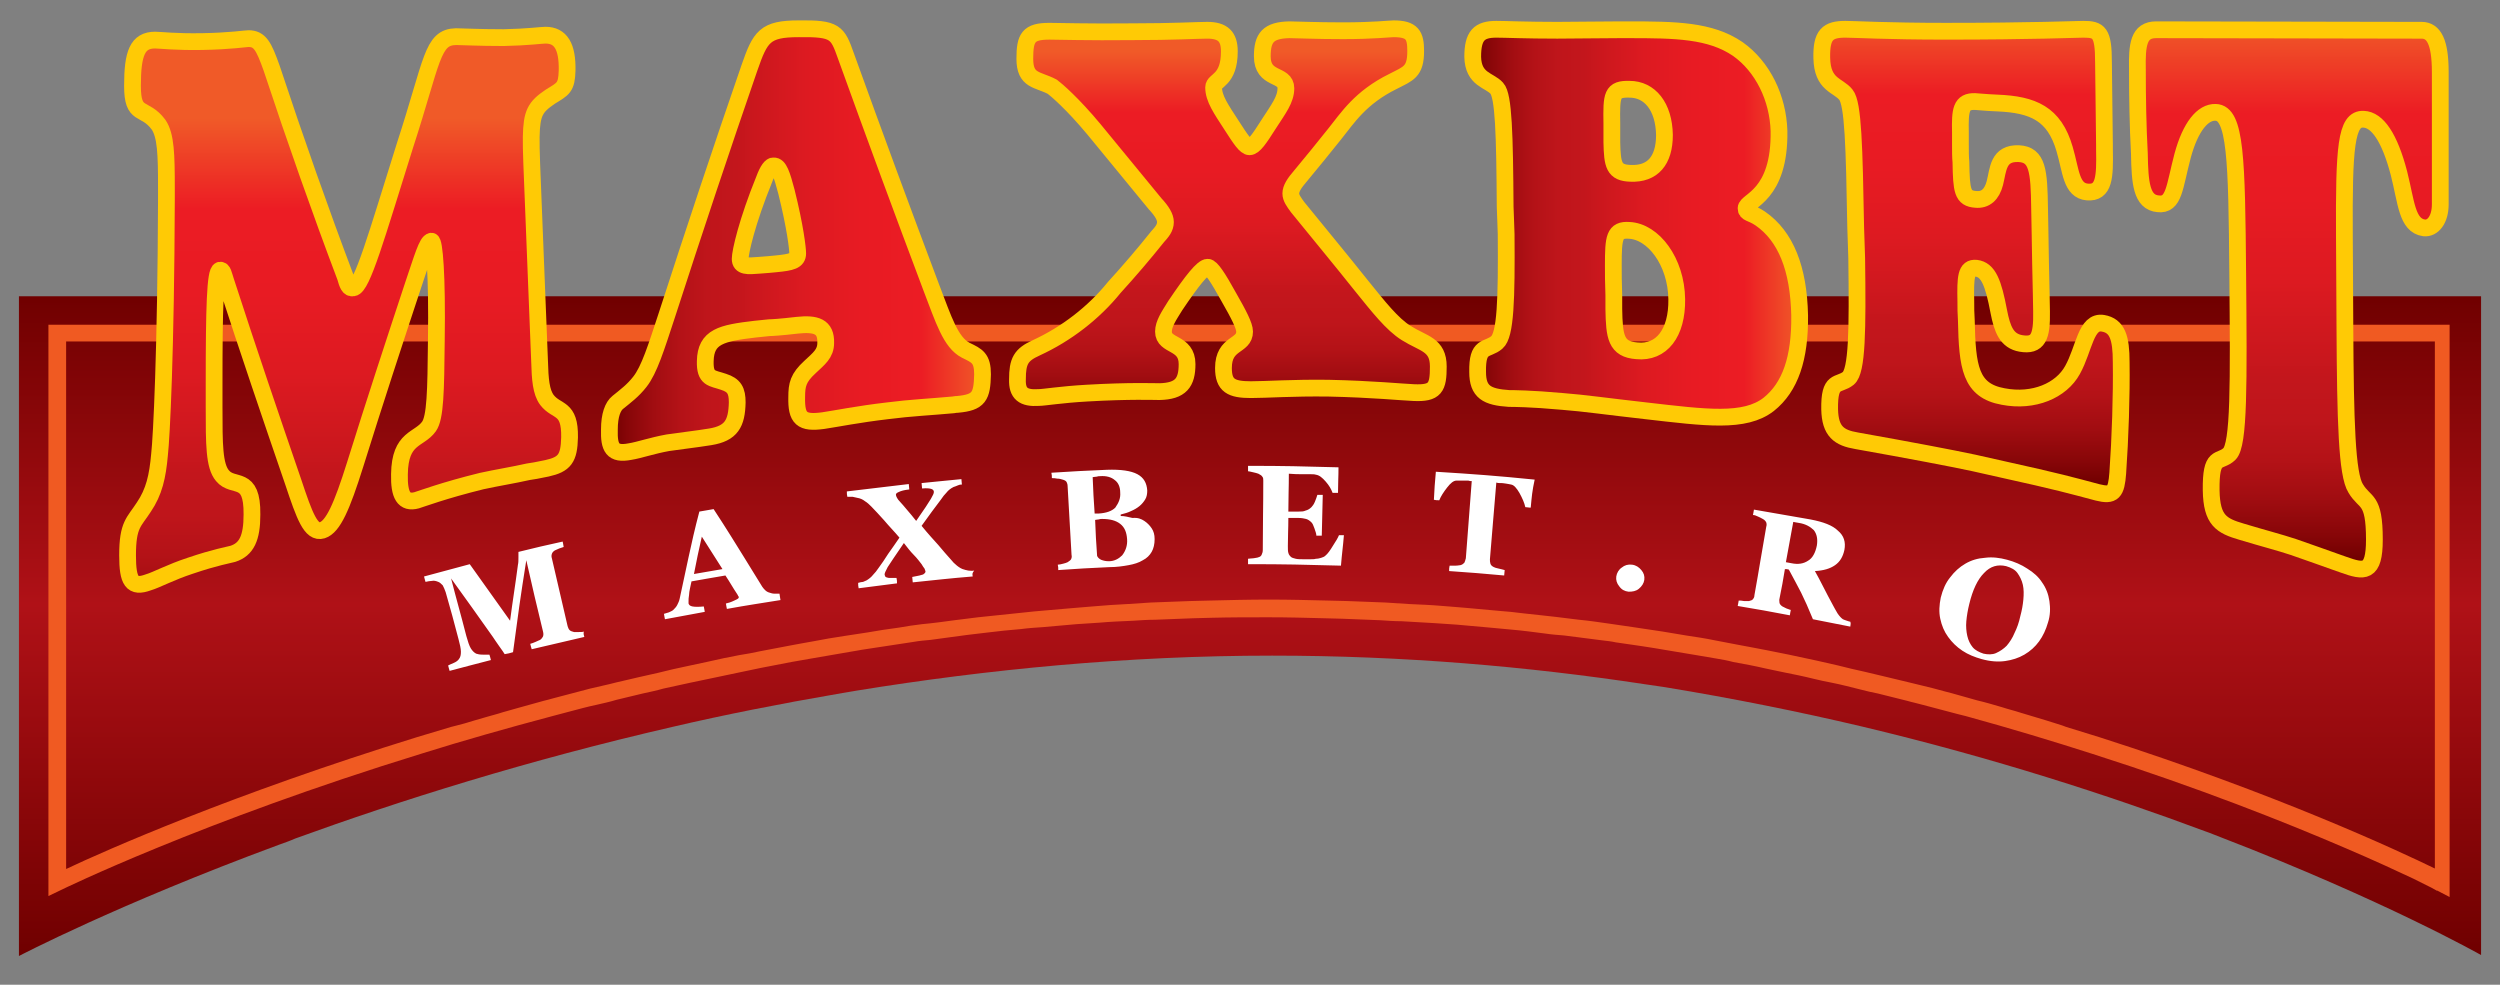 <?xml version="1.0" encoding="utf-8"?>
<!-- Generator: Adobe Illustrator 22.0.1, SVG Export Plug-In . SVG Version: 6.00 Build 0)  -->
<svg version="1.1" id="Layer_1" xmlns="http://www.w3.org/2000/svg" xmlns:xlink="http://www.w3.org/1999/xlink" x="0px" y="0px"
	 viewBox="0 0 508.5 200.3" style="enable-background:new 0 0 508.5 200.3;" xml:space="preserve">
<rect x="0" y="0" width="508.5" height="200.3" fill="#808080" stroke="none"/>
<style type="text/css">
	.st0{fill:url(#SVGID_1_);}
	.st1{fill:#F05A22;}
	.st2{fill:#FFFFFF;}
	.st3{fill:url(#SVGID_2_);}
	.st4{fill:none;stroke:#FFCA05;stroke-width:3.41;}
	.st5{fill:url(#SVGID_3_);}
	.st6{fill:url(#SVGID_4_);}
	.st7{fill:url(#SVGID_5_);}
	.st8{fill:url(#SVGID_6_);}
	.st9{fill:url(#SVGID_7_);}
</style>
<g>
	<g>
		
			<linearGradient id="SVGID_1_" gradientUnits="userSpaceOnUse" x1="254.25" y1="559.546" x2="254.25" y2="693.746" gradientTransform="matrix(1 0 0 -1 0 754)">
			<stop  offset="0" style="stop-color:#700000"/>
			<stop  offset="0.006" style="stop-color:#700000"/>
			<stop  offset="0.533" style="stop-color:#B01117"/>
			<stop  offset="1" style="stop-color:#700000"/>
		</linearGradient>
		<path class="st0" d="M502.15,60.254h-108h-3.5h-23.8h-3.5H144.15h-3.5h-23.8h-3.5H22.75H3.85
			v134.2c0,0,19.8-10.4,52.8-22.6c1.1-0.4,2.3-0.8,3.4-1.3
			c21.2-7.7,47.2-15.9,76.7-22.7c10.7-2.5,21.9-4.7,33.5-6.7
			c1.4-0.2,2.7-0.5,4.1-0.7c26.5-4.3,55-7.1,84.4-7.1
			c26.6,0,52,2.2,75.7,5.8c1.4,0.2,2.7,0.4,4.1,0.6
			c14,2.3,27.4,5,40.1,8c26.9,6.4,50.5,14.1,69.8,21.3
			c1.2,0.4,2.3,0.9,3.4,1.3
			c33.2,12.8,52.8,23.9,52.8,23.9v-134h-2.5V60.254z"/>
		<path class="st1" d="M471.55,66.054v3.4h23.7v78.4v28.8
			c-7.6-3.7-32.3-15.2-68.2-26.7c-2.2-0.7-4.5-1.4-6.8-2.1l0,0
			c-0.3-0.1-0.5-0.2-0.8-0.3c-1.2-0.4-2.3-0.7-3.5-1.1
			c-1.6-0.5-3.3-1-5-1.5c-1.2-0.4-2.5-0.7-3.7-1.1
			c-1.7-0.5-3.4-1-5.1-1.4c-1.3-0.4-2.6-0.7-3.9-1.1
			c-1.7-0.5-3.5-0.9-5.2-1.4c-1.4-0.3-2.7-0.7-4.1-1
			c-1.8-0.4-3.6-0.9-5.4-1.3c-1.4-0.3-2.8-0.7-4.2-1
			c-1.8-0.4-3.6-0.8-5.5-1.3c-1.5-0.3-2.9-0.7-4.4-1
			c-1.9-0.4-3.7-0.8-5.6-1.2c-1.5-0.3-3-0.6-4.5-0.9
			c-1.9-0.4-3.8-0.7-5.8-1.1c-1.5-0.3-3.1-0.6-4.7-0.9
			c-1.9-0.4-3.9-0.7-5.9-1c-1.6-0.3-3.2-0.5-4.8-0.8
			c-2-0.3-4-0.6-6-0.9c-1.6-0.2-3.2-0.5-4.8-0.7
			c-2.1-0.3-4.1-0.6-6.2-0.8c-1.6-0.2-3.3-0.4-4.9-0.6
			c-2.1-0.2-4.2-0.5-6.4-0.7c-1.6-0.2-3.3-0.4-4.9-0.5
			c-2.2-0.2-4.4-0.4-6.6-0.6c-1.6-0.1-3.2-0.3-4.9-0.4
			c-2.3-0.2-4.7-0.3-7-0.4c-1.5-0.1-3.1-0.2-4.6-0.3
			c-2.6-0.1-5.2-0.2-7.8-0.3c-1.3,0-2.6-0.1-4-0.1
			c-4-0.1-7.9-0.2-11.9-0.2c-4.1,0-8.1,0.1-12.1,0.2
			c-1.3,0-2.7,0.1-4,0.1c-2.7,0.1-5.4,0.2-8,0.3
			c-1.5,0.1-3.1,0.2-4.6,0.3c-2.4,0.1-4.9,0.3-7.3,0.5
			c-1.6,0.1-3.2,0.3-4.8,0.4c-2.3,0.2-4.6,0.4-6.9,0.6
			c-1.6,0.2-3.2,0.3-4.8,0.5c-2.2,0.2-4.5,0.5-6.7,0.7
			c-1.6,0.2-3.2,0.4-4.8,0.6c-2.2,0.3-4.4,0.6-6.6,0.8
			c-1.6,0.2-3.1,0.4-4.7,0.7c-2.2,0.3-4.3,0.6-6.5,1
			c-1.5,0.2-3.1,0.5-4.6,0.7c-2.1,0.3-4.3,0.7-6.4,1.1
			c-1.5,0.3-3,0.5-4.4,0.8c-2.1,0.4-4.2,0.8-6.3,1.2
			c-1.4,0.3-2.9,0.6-4.3,0.8c-2.1,0.4-4.1,0.8-6.2,1.3
			c-1.4,0.3-2.8,0.6-4.2,0.9c-2,0.4-4.1,0.9-6.1,1.4
			c-1.3,0.3-2.7,0.6-4,0.9c-2,0.5-4,0.9-5.9,1.4
			c-1.3,0.3-2.6,0.6-3.9,0.9c-1.9,0.5-3.8,1-5.7,1.5
			c-1.3,0.3-2.5,0.7-3.8,1c-1.8,0.5-3.6,1-5.4,1.5
			c-1.3,0.4-2.6,0.7-3.8,1.1c-1.7,0.5-3.3,0.9-4.9,1.4
			c-1.3,0.4-2.6,0.8-3.9,1.1c-0.3,0.1-0.5,0.1-0.8,0.2l0,0
			c-2.4,0.7-4.7,1.4-7,2.1c-37.5,11.6-63.5,23.1-71.3,26.8V69.454
			h9.4h450.2v-3.4H22.75H9.85v116.2l2.5-1.2
			c0.2-0.1,28.6-14,73.5-27.8c8.3-2.6,17.1-5.1,26.5-7.6
			c1.1-0.3,2.3-0.6,3.4-0.9c1.9-0.5,3.7-1,5.6-1.4
			c1.3-0.3,2.7-0.6,4-1c1.8-0.4,3.6-0.9,5.4-1.3
			c1.4-0.3,2.8-0.6,4.2-1c1.8-0.4,3.6-0.8,5.5-1.2
			c1.4-0.3,2.9-0.6,4.3-0.9c1.9-0.4,3.8-0.8,5.7-1.2
			c1.4-0.3,2.9-0.6,4.3-0.9c2.1-0.4,4.1-0.8,6.2-1.2
			c1.3-0.2,2.7-0.5,4-0.7c2.7-0.5,5.4-0.9,8.1-1.4
			c0.8-0.1,1.6-0.3,2.3-0.4c3.5-0.5,7-1.1,10.5-1.6
			c1.1-0.2,2.3-0.3,3.4-0.4c2.5-0.3,4.9-0.7,7.4-1
			c1.4-0.2,2.8-0.3,4.2-0.5c2.3-0.3,4.5-0.5,6.8-0.7
			c1.5-0.2,3-0.3,4.5-0.4c2.2-0.2,4.5-0.4,6.8-0.6
			c1.5-0.1,3-0.2,4.6-0.3c2.3-0.2,4.6-0.3,7-0.4
			c1.5-0.1,2.9-0.2,4.4-0.2c2.6-0.1,5.1-0.2,7.7-0.3
			c1.3,0,2.5-0.1,3.8-0.1c3.8-0.1,7.7-0.1,11.6-0.1
			c3.8,0,7.6,0.1,11.4,0.2c1.2,0,2.5,0.1,3.7,0.1
			c2.5,0.1,5.1,0.2,7.6,0.3c1.4,0.1,2.9,0.2,4.3,0.2
			c2.3,0.1,4.6,0.3,6.9,0.4c1.5,0.1,2.9,0.2,4.4,0.3
			c2.3,0.2,4.5,0.4,6.7,0.6c1.4,0.1,2.9,0.3,4.3,0.4
			c2.3,0.2,4.6,0.5,6.9,0.8c1.3,0.2,2.6,0.3,3.9,0.4
			c2.6,0.3,5.2,0.7,7.8,1c0.9,0.1,1.8,0.2,2.7,0.4
			c3.5,0.5,7,1,10.4,1.6c0.6,0.1,1.2,0.2,1.8,0.3
			c2.8,0.5,5.6,0.9,8.3,1.4c1.2,0.2,2.3,0.4,3.4,0.7
			c2.2,0.4,4.4,0.8,6.5,1.3c1.3,0.3,2.5,0.5,3.8,0.8
			c2,0.4,4,0.8,6,1.3c1.3,0.3,2.5,0.6,3.7,0.8
			c2,0.4,3.9,0.9,5.9,1.4c1.2,0.3,2.4,0.6,3.5,0.8c2,0.5,4,1,6,1.5
			c1,0.3,2.1,0.5,3.1,0.8c2.4,0.6,4.8,1.3,7.2,1.9
			c0.5,0.1,1.1,0.3,1.6,0.4c9.1,2.5,17.7,5.1,25.8,7.7
			c21.6,6.9,39.2,13.9,51.3,19.1c6.1,2.6,10.8,4.8,14,6.3
			c1.6,0.8,2.8,1.4,3.6,1.8c0.4,0.2,0.7,0.4,0.9,0.5
			c0.1,0.1,0.2,0.1,0.2,0.1s0,0,0.1,0l0,0l0,0l2.5,1.3v-34.6V66.054
			h-26.7V66.054z"/>
	</g>
	<g>
		<path class="st2" d="M118.85,129.554c-4.3,1-6.4,1.5-10.7,2.5
			c-0.1-0.4-0.2-0.6-0.3-1.1c0.3-0.1,0.7-0.2,1.1-0.4
			c0.4-0.2,0.7-0.3,0.9-0.4c0.3-0.2,0.5-0.5,0.6-0.7
			c0.1-0.3,0.1-0.6,0-1c-1.4-5.8-2.1-8.7-3.4-14.5
			c-1.2,7.5-1.7,11.2-2.7,18.7c-0.7,0.2-1,0.3-1.7,0.4
			c-0.2-0.3-0.5-0.8-1.1-1.6c-0.6-0.8-1-1.5-1.3-1.9
			c-3.4-4.8-5.1-7.2-8.5-11.9c1.2,4.7,1.9,7,3.1,11.7
			c0.3,1.1,0.6,2,0.9,2.5s0.7,0.9,1.1,1.1
			c0.3,0.1,0.7,0.2,1.4,0.2c0.6,0,1.1,0,1.3,0
			c0.1,0.4,0.2,0.6,0.3,1.1c-3.4,0.9-5.1,1.3-8.4,2.2
			c-0.1-0.4-0.2-0.6-0.3-1.1c0.2-0.1,0.6-0.3,1.1-0.5
			s0.9-0.5,1.1-0.8c0.3-0.4,0.4-0.8,0.4-1.5
			c0-0.6-0.2-1.5-0.5-2.6c-1-3.8-1.5-5.7-2.6-9.5
			c-0.2-0.6-0.4-1-0.6-1.4c-0.3-0.3-0.6-0.6-0.9-0.7
			c-0.5-0.2-0.9-0.3-1.3-0.2c-0.4,0-0.8,0.1-1.3,0.2
			c-0.1-0.4-0.2-0.6-0.3-1.1c3.7-1,5.6-1.5,9.3-2.5
			c3.3,4.6,4.9,6.9,8.2,11.5c0.6-4.6,1-6.8,1.6-11.4
			c0.1-0.4,0.1-0.9,0.1-1.5s0-0.9,0-1.1
			c3.6-0.9,5.4-1.3,9-2.1c0.1,0.4,0.1,0.6,0.2,1.1
			c-0.3,0.1-0.6,0.2-0.9,0.3s-0.6,0.3-0.9,0.4
			c-0.3,0.2-0.5,0.4-0.6,0.7s-0.1,0.6,0,0.9
			c1.3,5.5,1.9,8.3,3.2,13.8c0.1,0.3,0.2,0.6,0.4,0.8
			c0.2,0.2,0.5,0.3,0.9,0.4c0.2,0,0.5,0,1,0c0.4,0,0.8,0,1-0.1
			C118.65,128.954,118.75,129.154,118.85,129.554z M158.75,122.054
			c-4.3,0.7-6.5,1-10.9,1.8c-0.1-0.4-0.1-0.6-0.2-1.1
			c0.5-0.1,1.1-0.3,1.7-0.6c0.7-0.3,1-0.5,0.9-0.7
			c0-0.1,0-0.2-0.1-0.2c0-0.1-0.1-0.2-0.2-0.4
			c-1-1.5-1.4-2.3-2.4-3.8c-2.8,0.5-4.2,0.7-6.9,1.2
			c-0.1,0.4-0.2,0.9-0.3,1.4s-0.2,1-0.2,1.4
			c-0.1,0.5-0.1,0.9-0.1,1.2c0,0.2,0,0.4,0,0.5
			c0.1,0.3,0.3,0.5,0.8,0.6s1.3,0.1,2.3,0
			c0.1,0.4,0.1,0.6,0.2,1.1c-3.3,0.6-4.9,0.9-8.1,1.5
			c-0.1-0.4-0.1-0.6-0.2-1.1c0.3-0.1,0.6-0.2,1-0.3
			c0.4-0.2,0.7-0.3,0.9-0.5c0.3-0.3,0.6-0.6,0.8-1
			s0.4-0.8,0.5-1.3c0.6-2.8,1.2-5.6,1.8-8.4
			c0.6-2.8,1.3-5.9,2.2-9.3c1.2-0.2,1.7-0.3,2.9-0.5
			c2.7,4.1,4.7,7.4,6.2,9.8s2.7,4.4,3.7,6
			c0.2,0.3,0.4,0.5,0.6,0.7s0.5,0.4,0.9,0.5
			c0.3,0.1,0.6,0.2,1,0.2s0.7,0,1,0
			C158.65,121.354,158.65,121.554,158.75,122.054z M146.95,115.754
			c-1.7-2.6-2.5-4-4.2-6.6c-0.7,3-1,4.6-1.6,7.6
			C143.45,116.354,144.55,116.154,146.95,115.754z M197.85,117.254
			c-4.9,0.4-7.3,0.7-12.2,1.2c0-0.4-0.1-0.7-0.1-1.1
			c1.2-0.2,1.9-0.4,2.2-0.5c0.3-0.2,0.5-0.4,0.5-0.6
			c0-0.1-0.1-0.3-0.2-0.6c-0.2-0.3-0.4-0.5-0.6-0.9
			c-0.4-0.5-0.9-1.2-1.6-1.9s-1.3-1.5-2-2.4
			c-1.7,2.5-2.8,4.1-3.3,4.9c-0.4,0.8-0.7,1.3-0.6,1.6
			c0,0.1,0.1,0.2,0.1,0.3c0.1,0.1,0.2,0.2,0.4,0.2
			c0.1,0.1,0.4,0.1,0.7,0.1s0.7,0,1.2,0
			c0.1,0.4,0.1,0.7,0.1,1.1c-3.1,0.4-4.7,0.6-7.8,1
			c-0.1-0.4-0.1-0.7-0.1-1.1c0.4-0.1,0.7-0.2,1-0.2
			c0.2-0.1,0.5-0.2,0.7-0.3c0.5-0.3,1-0.7,1.3-1.1
			c0.4-0.4,0.8-0.9,1.2-1.5c0.6-0.8,1.2-1.7,1.9-2.8
			c0.7-1,1.5-2.1,2.3-3.3c-1-1.2-2.1-2.3-3.1-3.5
			c-1-1.1-1.9-2.1-2.6-2.8c-0.4-0.4-0.8-0.8-1.3-1.1
			c-0.5-0.4-1-0.6-1.6-0.7c-0.3-0.1-0.6-0.1-0.9-0.2
			c-0.3,0-0.7,0-1.1,0c-0.1-0.4-0.1-0.7-0.1-1.1
			c5-0.6,7.6-0.9,12.6-1.5c0,0.4,0.1,0.7,0.1,1.1
			c-1,0.1-1.7,0.3-2.1,0.5c-0.5,0.2-0.7,0.4-0.6,0.7
			c0,0.1,0.1,0.3,0.2,0.5s0.3,0.5,0.7,0.9
			c0.3,0.3,0.7,0.8,1.3,1.5s1.2,1.4,1.9,2.3
			c1.6-2.3,2.6-3.8,3-4.5s0.6-1.1,0.6-1.4s-0.2-0.5-0.5-0.6
			s-0.9-0.2-1.9-0.1c0-0.4-0.1-0.7-0.1-1.1
			c3.2-0.3,4.8-0.5,8.1-0.8c0,0.4,0.1,0.7,0.1,1.1
			c-0.4,0-0.7,0.1-0.9,0.2c-0.2,0.1-0.5,0.2-0.8,0.3
			c-0.6,0.3-1.1,0.7-1.4,1.1c-0.4,0.4-0.8,0.9-1.2,1.5
			c-0.6,0.8-1.2,1.6-1.8,2.4c-0.6,0.8-1.3,1.8-2.1,2.9
			c1.3,1.6,2.5,2.9,3.4,3.9c0.9,1.1,1.8,2.1,2.6,3
			c0.3,0.4,0.7,0.8,1.2,1.2s1,0.7,1.5,0.8
			c0.2,0.1,0.5,0.1,0.8,0.2c0.3,0,0.7,0.1,1.2,0
			C197.75,116.554,197.75,116.754,197.85,117.254z M232.75,105.954
			c0.6,0.4,1.1,0.9,1.5,1.5s0.6,1.3,0.6,2.2
			c0,1-0.2,1.9-0.6,2.6s-1,1.3-1.8,1.7c-0.8,0.5-1.8,0.8-2.9,1
			s-2.4,0.4-3.9,0.4c-4.2,0.2-6.3,0.3-10.4,0.6
			c0-0.4,0-0.7-0.1-1.1c0.3,0,0.7-0.1,1.1-0.2
			s0.7-0.2,0.9-0.3c0.3-0.2,0.6-0.4,0.7-0.6
			s0.2-0.5,0.1-0.9c-0.3-5.6-0.5-8.4-0.8-14
			c0-0.3-0.1-0.6-0.2-0.8c-0.1-0.2-0.4-0.4-0.8-0.5
			c-0.3-0.1-0.7-0.2-1.1-0.2c-0.4-0.1-0.8-0.1-1.1-0.1
			c0-0.4,0-0.7-0.1-1.1c4.5-0.3,6.8-0.4,11.3-0.6
			c2.8-0.1,4.9,0.2,6.2,0.9s1.9,1.8,2,3.3
			c0,0.7-0.1,1.3-0.4,1.8s-0.7,1-1.2,1.4s-1,0.7-1.7,1
			c-0.6,0.3-1.3,0.5-2.1,0.7c0,0.1,0,0.2,0,0.3
			c0.8,0,1.5,0.2,2.4,0.4C231.45,105.254,232.15,105.554,232.75,105.954z
			 M227.85,100.154c0-1.1-0.4-2-1.1-2.5c-0.7-0.6-1.7-0.9-3-0.8
			c-0.2,0-0.4,0-0.7,0.1c-0.3,0-0.6,0.1-0.8,0.1
			c0.1,2.9,0.2,4.4,0.4,7.4c0.3,0,0.5,0,0.8,0
			c1.6-0.1,2.7-0.5,3.4-1.2
			C227.55,102.254,227.95,101.354,227.85,100.154z M229.25,109.654
			c-0.1-1.4-0.5-2.4-1.4-3.1s-2.1-1-3.7-1c-0.2,0-0.4,0-0.7,0.1
			c-0.3,0-0.5,0.1-0.7,0.1c0.1,2.9,0.2,4.4,0.4,7.3
			c0.1,0.3,0.4,0.6,0.8,0.8c0.5,0.2,1,0.3,1.6,0.3
			c1.1,0,2-0.5,2.7-1.2C228.95,112.054,229.35,110.954,229.25,109.654z
			 M272.15,100.254c-0.4,0-0.7,0-1.1,0c-0.3-0.8-0.7-1.5-1.4-2.3
			c-0.7-0.8-1.3-1.3-2-1.4c-0.3-0.1-0.7-0.1-1.2-0.1
			s-1,0-1.3,0c-1.2,0-1.8,0-3-0.1c0,3.1-0.1,4.6-0.1,7.7
			c0.8,0,1.3,0,2.1,0c0.5,0,1,0,1.4-0.2
			c0.4-0.1,0.8-0.3,1.2-0.7c0.2-0.2,0.5-0.6,0.7-1.1
			s0.4-1,0.5-1.4c0.4,0,0.7,0,1.1,0c-0.1,3.3-0.1,5-0.2,8.3
			c-0.4,0-0.7,0-1.1,0c0-0.4-0.2-0.9-0.4-1.5
			c-0.2-0.6-0.4-1-0.6-1.2c-0.3-0.3-0.7-0.6-1.1-0.7
			c-0.4-0.1-0.9-0.2-1.5-0.2c-0.8,0-1.3,0-2.1,0
			c0,2.3-0.1,3.4-0.1,5.7c0,0.6,0,1.1,0.1,1.4
			c0.1,0.4,0.3,0.6,0.5,0.8s0.6,0.3,1,0.4
			c0.4,0.1,1,0.1,1.7,0.1c0.3,0,0.7,0,1.2,0s0.9,0,1.2-0.1
			c0.4,0,0.8-0.1,1.1-0.2c0.3-0.1,0.6-0.2,0.8-0.4
			c0.5-0.4,1-1.1,1.6-2.1c0.6-0.9,1-1.6,1.2-2.1
			c0.4,0,0.6,0,1,0c-0.2,2.5-0.4,3.7-0.6,6.2
			c-7.5-0.2-11.3-0.3-18.9-0.3c0-0.4,0-0.7,0-1.1
			c0.3,0,0.6-0.1,1.1-0.1c0.5-0.1,0.8-0.1,1-0.2
			c0.4-0.1,0.6-0.3,0.7-0.6c0.1-0.2,0.2-0.5,0.2-0.9
			c0-5.6,0.1-8.4,0.1-14.1c0-0.3,0-0.6-0.2-0.8
			c-0.1-0.2-0.4-0.4-0.8-0.6c-0.3-0.1-0.6-0.2-1.1-0.3
			s-0.8-0.2-1-0.2c0-0.4,0-0.7,0-1.1c7.4,0,11.1,0.1,18.4,0.3
			C272.25,97.154,272.15,98.154,272.15,100.254z M311.35,103.254
			c-0.5,0-0.7-0.1-1.1-0.1c-0.2-0.9-0.6-1.8-1.2-2.9
			c-0.6-1-1.1-1.6-1.7-1.7c-0.3-0.1-0.7-0.1-1.1-0.2
			c-0.5-0.1-0.8-0.1-1.2-0.1c-0.3,0-0.4,0-0.7-0.1
			c-0.5,6.2-0.8,9.3-1.3,15.6c0,0.3,0,0.6,0.1,0.9
			c0.1,0.3,0.3,0.5,0.7,0.7c0.2,0.1,0.5,0.2,1,0.3
			s0.8,0.2,1.2,0.3c0,0.4-0.1,0.7-0.1,1.1
			c-4.5-0.4-6.7-0.6-11.2-0.9c0-0.4,0-0.7,0.1-1.1
			c0.3,0,0.7,0,1.2,0s0.8-0.1,1-0.1c0.4-0.1,0.6-0.3,0.8-0.5
			c0.1-0.2,0.2-0.5,0.3-0.9c0.5-6.3,0.7-9.4,1.2-15.7
			c-0.3,0-0.4,0-0.7-0.1c-0.3,0-0.7,0-1.2,0s-0.8,0-1.2,0
			c-0.6,0-1.2,0.5-1.9,1.4c-0.7,0.9-1.3,1.8-1.6,2.6
			c-0.5,0-0.7,0-1.1-0.1c0.1-2.3,0.2-3.4,0.4-5.7
			c8,0.5,12.1,0.8,20.1,1.6C311.65,99.854,311.55,101.054,311.35,103.254z
			 M334.45,117.954c-0.1,0.7-0.5,1.3-1.1,1.8
			c-0.6,0.5-1.3,0.6-2.1,0.6c-0.8-0.1-1.4-0.4-1.9-1.1
			c-0.5-0.6-0.7-1.3-0.6-2c0.1-0.7,0.5-1.4,1.1-1.8
			c0.6-0.5,1.3-0.7,2.1-0.6c0.8,0.1,1.4,0.5,1.9,1.1
			C334.35,116.554,334.55,117.154,334.45,117.954z M376.35,127.454
			c-3-0.6-4.6-0.9-7.6-1.5c-0.9-2.2-1.7-4-2.4-5.4
			c-0.7-1.3-1.5-2.9-2.5-4.7c-0.3-0.1-0.5-0.1-0.8-0.1
			c-0.4,2.4-0.6,3.6-1.1,6c-0.1,0.3,0,0.6,0,0.9
			c0.1,0.3,0.3,0.5,0.6,0.7c0.2,0.1,0.4,0.2,0.8,0.4
			c0.4,0.1,0.7,0.3,0.9,0.3c-0.1,0.4-0.1,0.6-0.2,1.1
			c-4.2-0.8-6.4-1.2-10.6-1.9c0.1-0.4,0.1-0.6,0.2-1.1
			c0.3,0,0.6,0,1.1,0.1c0.5,0,0.8,0,1,0
			c0.4-0.1,0.7-0.2,0.8-0.4c0.2-0.2,0.3-0.5,0.3-0.8
			c1-5.5,1.4-8.3,2.4-13.9c0.1-0.3,0.1-0.6,0-0.9
			c-0.1-0.2-0.3-0.5-0.7-0.7c-0.3-0.2-0.6-0.3-1-0.5
			c-0.4-0.2-0.7-0.3-1-0.3c0.1-0.4,0.1-0.6,0.2-1.1
			c4.6,0.8,6.9,1.2,11.5,2c2.6,0.5,4.5,1.2,5.6,2.3
			c1.2,1,1.6,2.3,1.3,3.9c-0.3,1.4-0.9,2.4-1.9,3.1
			s-2.3,1.1-4.1,1.2c0.5,0.9,1.1,2,1.7,3.2
			c0.6,1.2,1.3,2.5,2,3.8c0.2,0.4,0.5,0.9,0.9,1.6
			c0.4,0.6,0.8,1,1.1,1.2c0.2,0.1,0.5,0.2,0.8,0.3
			s0.6,0.2,0.7,0.2C376.45,126.754,376.45,126.954,376.35,127.454z
			 M369.55,110.954c0.2-1.3,0-2.3-0.6-3.1
			c-0.7-0.7-1.7-1.3-3.1-1.5c-0.5-0.1-0.7-0.1-1.1-0.2
			c-0.6,3.3-0.9,4.9-1.5,8.2c0.4,0.1,0.7,0.1,1.1,0.2
			c1.4,0.3,2.5,0.1,3.4-0.5C368.65,113.554,369.25,112.454,369.55,110.954z
			 M415.35,118.454c0.8,1.1,1.3,2.4,1.5,3.8
			c0.2,1.4,0.2,2.9-0.3,4.4c-0.4,1.4-1,2.7-1.8,3.8
			s-1.8,2-3,2.7s-2.5,1.1-3.9,1.3c-1.4,0.2-3,0.1-4.8-0.4
			c-1.4-0.4-2.7-0.9-3.9-1.7c-1.2-0.8-2.1-1.7-2.9-2.8
			c-0.8-1.1-1.3-2.3-1.6-3.7c-0.3-1.4-0.2-2.8,0.1-4.3
			c0.4-1.6,1-3,1.9-4.1c0.9-1.2,1.9-2.1,3.1-2.8
			s2.5-1.1,4-1.2c1.5-0.2,3,0,4.5,0.4s2.9,1,4.1,1.8
			C413.65,116.454,414.65,117.354,415.35,118.454z M408.15,131.354
			c0.6-0.7,1.2-1.6,1.6-2.6c0.5-1,0.9-2.1,1.2-3.5
			c0.3-1.1,0.5-2.2,0.6-3.3c0.1-1.1,0.1-2.1-0.1-3
			s-0.6-1.7-1.1-2.4s-1.3-1.1-2.3-1.4
			c-1.7-0.4-3.2,0-4.5,1.4c-1.3,1.3-2.3,3.4-3,6.3
			c-0.3,1.2-0.5,2.4-0.6,3.5c-0.1,1.1,0,2.1,0.2,3
			s0.6,1.7,1.1,2.3s1.3,1,2.2,1.3
			c0.9,0.2,1.8,0.2,2.5-0.1
			C406.85,132.454,407.55,131.954,408.15,131.354z"/>
	</g>
	<g>
		<g>
			
				<linearGradient id="SVGID_2_" gradientUnits="userSpaceOnUse" x1="-3427.107" y1="-4355.127" x2="-3426.951" y2="-4355.127" gradientTransform="matrix(0 -700.929 700.929 0 3053101.75 -2402043.75)">
				<stop  offset="0" style="stop-color:#700000"/>
				<stop  offset="0.048" style="stop-color:#870608"/>
				<stop  offset="0.118" style="stop-color:#A10D11"/>
				<stop  offset="0.189" style="stop-color:#B41217"/>
				<stop  offset="0.263" style="stop-color:#BF151B"/>
				<stop  offset="0.341" style="stop-color:#C3161C"/>
				<stop  offset="0.384" style="stop-color:#CA171D"/>
				<stop  offset="0.527" style="stop-color:#DD1A21"/>
				<stop  offset="0.675" style="stop-color:#E81B23"/>
				<stop  offset="0.832" style="stop-color:#EC1C24"/>
				<stop  offset="1" style="stop-color:#F05A28"/>
			</linearGradient>
			<path class="st3" d="M434.75,14.154c-0.1-5,0.2-8.1,3.8-8.1
				c17.5,0,34.9,0.1,52.4,0.1c0.8,0,1.4,0,1.6,0
				c2.5,0,3.8,2.4,3.8,8.5c0,7.6,0,15.2,0,22.8c0,2.2,0,3.6,0,4.1
				c0,3.1-1.5,5-3.3,4.8c-3.5-0.5-3.6-5.2-5.1-11.1
				c-1.9-7.3-4.4-10.9-7.2-11c-3.6-0.2-4,5.8-3.9,23.9
				c0,5.2,0.1,11.1,0.1,18.2c0.1,19.4,0.4,30.2,2.2,33
				c1.9,3.2,3.8,1.8,3.8,10.4c0,7-2.1,6.6-6.3,5.1
				c-0.6-0.2-1.1-0.4-1.7-0.6c-2-0.7-5-1.8-8.5-3
				c-2.7-0.9-6.2-1.8-10.5-3.1c-4.1-1.2-6.1-2.3-6.2-8.4
				c-0.1-7.6,1.7-5.5,3.7-7.4s1.9-14.3,1.7-36.7
				c-0.2-23.3-0.4-32.7-4.5-32.8c-2.6-0.1-5.1,2.9-6.7,8.8
				c-1.7,6.4-1.7,10.2-5,9.8c-3.4-0.3-3.7-4.3-3.8-10.2
				C434.85,25.654,434.75,19.854,434.75,14.154z"/>
			<path class="st4" d="M434.75,14.154c-0.1-5,0.2-8.1,3.8-8.1
				c17.5,0,34.9,0.1,52.4,0.1c0.8,0,1.4,0,1.6,0
				c2.5,0,3.8,2.4,3.8,8.5c0,7.6,0,15.2,0,22.8c0,2.2,0,3.6,0,4.1
				c0,3.1-1.5,5-3.3,4.8c-3.5-0.5-3.6-5.2-5.1-11.1
				c-1.9-7.3-4.4-10.9-7.2-11c-3.6-0.2-4,5.8-3.9,23.9
				c0,5.2,0.1,11.1,0.1,18.2c0.1,19.4,0.4,30.2,2.2,33
				c1.9,3.2,3.8,1.8,3.8,10.4c0,7-2.1,6.6-6.3,5.1
				c-0.6-0.2-1.1-0.4-1.7-0.6c-2-0.7-5-1.8-8.5-3
				c-2.7-0.9-6.2-1.8-10.5-3.1c-4.1-1.2-6.1-2.3-6.2-8.4
				c-0.1-7.6,1.7-5.5,3.7-7.4s1.9-14.3,1.7-36.7
				c-0.2-23.3-0.4-32.7-4.5-32.8c-2.6-0.1-5.1,2.9-6.7,8.8
				c-1.7,6.4-1.7,10.2-5,9.8c-3.4-0.3-3.7-4.3-3.8-10.2
				C434.85,25.654,434.75,19.854,434.75,14.154z"/>
		</g>
	</g>
	<g>
		<g>
			
				<linearGradient id="SVGID_3_" gradientUnits="userSpaceOnUse" x1="-3427.112" y1="-4354.823" x2="-3426.955" y2="-4354.823" gradientTransform="matrix(0 -604.429 604.429 0 2632583 -2071345.375)">
				<stop  offset="0" style="stop-color:#700000"/>
				<stop  offset="0.048" style="stop-color:#870608"/>
				<stop  offset="0.118" style="stop-color:#A10D11"/>
				<stop  offset="0.189" style="stop-color:#B41217"/>
				<stop  offset="0.263" style="stop-color:#BF151B"/>
				<stop  offset="0.341" style="stop-color:#C3161C"/>
				<stop  offset="0.384" style="stop-color:#CA171D"/>
				<stop  offset="0.527" style="stop-color:#DD1A21"/>
				<stop  offset="0.675" style="stop-color:#E81B23"/>
				<stop  offset="0.832" style="stop-color:#EC1C24"/>
				<stop  offset="1" style="stop-color:#F05A28"/>
			</linearGradient>
			<path class="st5" d="M377.45,46.354c-0.3-16.5-0.5-25.3-2-27.1
				c-1.6-2-4.8-1.9-4.9-7.5c-0.1-4.7,1.2-5.8,4.8-5.8
				c1.7,0,8.5,0.4,20.4,0.4c17.6,0,26.8-0.4,28-0.4
				c3.2,0,4.1,0.6,4.1,6.7c0.1,9.9,0.2,15.6,0.2,16.9
				c0,0.3,0,0.6,0,0.9c0.1,5.5,0,8.9-3.5,8.6
				c-3.3-0.3-3.3-4.3-4.6-8.7c-2.1-7.3-6.5-9.1-13.7-9.4
				c-2.6-0.1-4.1-0.3-4.5-0.3c-2.9-0.1-3.1,1.7-3,6.3
				c0,0.8,0,1.6,0,2.5c0,1.3,0,2.5,0.1,3.5c0.1,5.9,0.3,7.4,3,7.6
				c2,0.2,3.3-1,3.9-3.3c0.7-2.7,0.6-6.2,4.9-6
				c3.8,0.2,4.1,3.5,4.2,11.1c0,1.6,0.1,3.4,0.1,5.3
				c0,2.1,0.1,4,0.1,6c0.1,5.1,0.2,8.3,0.2,9.7
				c0.1,5.2-0.7,7.1-4.2,6.5c-2.9-0.5-3.8-2.9-4.5-6.5
				c-1.1-5.8-2.1-8.5-4.6-8.8c-2.1-0.2-2.2,1.8-2.1,6.8
				c0,1.2,0,2.4,0.1,3.8c0.2,9.5,0.8,14.3,7.5,15.5
				c6.2,1.2,11.8-1.2,14.1-5.4c2.4-4.3,2.7-10.1,6.2-9.5
				c2.9,0.5,3.7,2.9,3.7,7.9c0.1,6.7-0.2,15.5-0.7,22.6
				c-0.3,3.9-0.9,4.7-4.1,3.9c-0.9-0.2-4.9-1.4-12.3-3.1
				c-3.2-0.7-7.5-1.7-12.9-2.9c-4.7-1-12.6-2.5-23.8-4.5
				c-3.6-0.6-5.4-1.9-5.5-6.4c-0.1-6.3,1.8-4.7,3.8-6.3
				c1.8-1.5,1.9-9.7,1.7-24.5C377.55,50.354,377.55,48.254,377.45,46.354z
				"/>
			<path class="st4" d="M377.45,46.354c-0.3-16.5-0.5-25.3-2-27.1
				c-1.6-2-4.8-1.9-4.9-7.5c-0.1-4.7,1.2-5.8,4.8-5.8
				c1.7,0,8.5,0.4,20.4,0.4c17.6,0,26.8-0.4,28-0.4
				c3.2,0,4.1,0.6,4.1,6.7c0.1,9.9,0.2,15.6,0.2,16.9
				c0,0.3,0,0.6,0,0.9c0.1,5.5,0,8.9-3.5,8.6
				c-3.3-0.3-3.3-4.3-4.6-8.7c-2.1-7.3-6.5-9.1-13.7-9.4
				c-2.6-0.1-4.1-0.3-4.5-0.3c-2.9-0.1-3.1,1.7-3,6.3
				c0,0.8,0,1.6,0,2.5c0,1.3,0,2.5,0.1,3.5c0.1,5.9,0.3,7.4,3,7.6
				c2,0.2,3.3-1,3.9-3.3c0.7-2.7,0.6-6.2,4.9-6
				c3.8,0.2,4.1,3.5,4.2,11.1c0,1.6,0.1,3.4,0.1,5.3
				c0,2.1,0.1,4,0.1,6c0.1,5.1,0.2,8.3,0.2,9.7
				c0.1,5.2-0.7,7.1-4.2,6.5c-2.9-0.5-3.8-2.9-4.5-6.5
				c-1.1-5.8-2.1-8.5-4.6-8.8c-2.1-0.2-2.2,1.8-2.1,6.8
				c0,1.2,0,2.4,0.1,3.8c0.2,9.5,0.8,14.3,7.5,15.5
				c6.2,1.2,11.8-1.2,14.1-5.4c2.4-4.3,2.7-10.1,6.2-9.5
				c2.9,0.5,3.7,2.9,3.7,7.9c0.1,6.7-0.2,15.5-0.7,22.6
				c-0.3,3.9-0.9,4.7-4.1,3.9c-0.9-0.2-4.9-1.4-12.3-3.1
				c-3.2-0.7-7.5-1.7-12.9-2.9c-4.7-1-12.6-2.5-23.8-4.5
				c-3.6-0.6-5.4-1.9-5.5-6.4c-0.1-6.3,1.8-4.7,3.8-6.3
				c1.8-1.5,1.9-9.7,1.7-24.5C377.55,50.354,377.55,48.254,377.45,46.354z
				"/>
		</g>
	</g>
	<g>
		<g>
			
				<linearGradient id="SVGID_4_" gradientUnits="userSpaceOnUse" x1="-3427.115" y1="-4353.414" x2="-3426.958" y2="-4353.414" gradientTransform="matrix(0 -478.84 478.84 0 2084840 -1640959.5)">
				<stop  offset="0" style="stop-color:#700000"/>
				<stop  offset="0.048" style="stop-color:#870608"/>
				<stop  offset="0.118" style="stop-color:#A10D11"/>
				<stop  offset="0.189" style="stop-color:#B41217"/>
				<stop  offset="0.263" style="stop-color:#BF151B"/>
				<stop  offset="0.341" style="stop-color:#C3161C"/>
				<stop  offset="0.384" style="stop-color:#CA171D"/>
				<stop  offset="0.527" style="stop-color:#DD1A21"/>
				<stop  offset="0.675" style="stop-color:#E81B23"/>
				<stop  offset="0.832" style="stop-color:#EC1C24"/>
				<stop  offset="1" style="stop-color:#F05A28"/>
			</linearGradient>
			<path class="st6" d="M235.45,48.154c0.9-1,1.6-1.8,1.6-3
				c0-1-0.7-2.2-2.1-3.7c-4.1-5-8.3-10.1-12.4-15.1
				c-4.4-5.3-7.7-8.1-8.5-8.7c-3-1.6-5.6-1.1-5.6-5.7
				c0-4.3,0.7-5.6,5-5.6c2,0,7.6,0.2,17,0.1
				c8.2,0,13.2-0.3,15.1-0.3c3.2,0,4.5,1.3,4.5,4.3
				c0,6-3.2,5.8-3.2,7.3c0,2.3,1.5,4.4,3.7,7.8
				c1.8,2.8,2.8,4.3,3.6,4.3c0.9,0,2-1.6,3.9-4.6
				c2-3.1,3.5-5,3.5-7.3c0-3.1-4.8-1.5-4.8-6.5
				c0-3.8,1.2-5.3,5.5-5.4c1.6,0,5.3,0.2,10.9,0.2
				c6.1,0,9.6-0.4,10.3-0.4c3.8,0,4.5,1.3,4.5,4.5
				c0,4.3-1.5,4.6-4.6,6.2c-6.7,3.3-9.3,7.5-11.8,10.6
				c-2.3,2.9-4.6,5.7-7,8.6c-1.3,1.5-2,2.6-2,3.6
				c0,0.9,0.6,1.7,1.4,2.8c4.3,5.3,8.7,10.6,13,16
				c3.4,4.2,6.2,7.8,9.1,9.6c3.5,2.2,6.5,2.3,6.5,6.8
				c0,4.3-0.6,5.5-5,5.3c-2.5-0.1-8.2-0.7-17.3-0.9
				c-7.4-0.1-12.6,0.3-15.8,0.3c-4,0-5.6-0.8-5.6-4.4
				c0-5.3,4.3-4.3,4.3-7.4c0-1.2-1.2-3.5-3.2-7
				c-2.2-4-3.6-6.1-4.3-6.1c-1,0-3.1,2.6-6.6,7.8
				c-1.3,2.1-2.4,3.7-2.4,5.3c0,3.1,4.8,2,4.8,6.6
				c0,3.8-1.3,5.5-5.6,5.6c-1.1,0-6-0.2-14.7,0.3
				c-5.4,0.3-8.8,0.9-9.9,0.9c-3.1,0.2-4.4-0.8-4.3-3.7
				c0-3.7,0.7-5,3.8-6.4c6.1-2.8,11.7-7.1,15.9-12.3
				C229.75,55.054,232.65,51.654,235.45,48.154z"/>
			<path class="st4" d="M235.45,48.154c0.9-1,1.6-1.8,1.6-3
				c0-1-0.7-2.2-2.1-3.7c-4.1-5-8.3-10.1-12.4-15.1
				c-4.4-5.3-7.7-8.1-8.5-8.7c-3-1.6-5.6-1.1-5.6-5.7
				c0-4.3,0.7-5.6,5-5.6c2,0,7.6,0.2,17,0.1
				c8.2,0,13.2-0.3,15.1-0.3c3.2,0,4.5,1.3,4.5,4.3
				c0,6-3.2,5.8-3.2,7.3c0,2.3,1.5,4.4,3.7,7.8
				c1.8,2.8,2.8,4.3,3.6,4.3c0.9,0,2-1.6,3.9-4.6
				c2-3.1,3.5-5,3.5-7.3c0-3.1-4.8-1.5-4.8-6.5
				c0-3.8,1.2-5.3,5.5-5.4c1.6,0,5.3,0.2,10.9,0.2
				c6.1,0,9.6-0.4,10.3-0.4c3.8,0,4.5,1.3,4.5,4.5
				c0,4.3-1.5,4.6-4.6,6.2c-6.7,3.3-9.3,7.5-11.8,10.6
				c-2.3,2.9-4.6,5.7-7,8.6c-1.3,1.5-2,2.6-2,3.6
				c0,0.9,0.6,1.7,1.4,2.8c4.3,5.3,8.7,10.6,13,16
				c3.4,4.2,6.2,7.8,9.1,9.6c3.5,2.2,6.5,2.3,6.5,6.8
				c0,4.3-0.6,5.5-5,5.3c-2.5-0.1-8.2-0.7-17.3-0.9
				c-7.4-0.1-12.6,0.3-15.8,0.3c-4,0-5.6-0.8-5.6-4.4
				c0-5.3,4.3-4.3,4.3-7.4c0-1.2-1.2-3.5-3.2-7
				c-2.2-4-3.6-6.1-4.3-6.1c-1,0-3.1,2.6-6.6,7.8
				c-1.3,2.1-2.4,3.7-2.4,5.3c0,3.1,4.8,2,4.8,6.6
				c0,3.8-1.3,5.5-5.6,5.6c-1.1,0-6-0.2-14.7,0.3
				c-5.4,0.3-8.8,0.9-9.9,0.9c-3.1,0.2-4.4-0.8-4.3-3.7
				c0-3.7,0.7-5,3.8-6.4c6.1-2.8,11.7-7.1,15.9-12.3
				C229.75,55.054,232.65,51.654,235.45,48.154z"/>
		</g>
	</g>
	<g>
		<g>
			
				<linearGradient id="SVGID_5_" gradientUnits="userSpaceOnUse" x1="123.969" y1="705.041" x2="199.878" y2="705.04" gradientTransform="matrix(1 0 0 -1 0 754)">
				<stop  offset="0" style="stop-color:#700000"/>
				<stop  offset="0.048" style="stop-color:#870608"/>
				<stop  offset="0.118" style="stop-color:#A10D11"/>
				<stop  offset="0.189" style="stop-color:#B41217"/>
				<stop  offset="0.263" style="stop-color:#BF151B"/>
				<stop  offset="0.341" style="stop-color:#C3161C"/>
				<stop  offset="0.384" style="stop-color:#CA171D"/>
				<stop  offset="0.527" style="stop-color:#DD1A21"/>
				<stop  offset="0.675" style="stop-color:#E81B23"/>
				<stop  offset="0.832" style="stop-color:#EC1C24"/>
				<stop  offset="1" style="stop-color:#F05A28"/>
			</linearGradient>
			<path class="st7" d="M152.45,13.754c2.2-6.3,3.1-7.9,10-7.9
				c7.5-0.1,7.9,0.7,9.6,5.5c5.8,16.1,11.6,31.8,17.4,47.2
				c2.5,6.5,3.9,11.1,7,12.7c2.3,1.1,3.4,1.6,3.4,4.9
				c-0.1,4.5-0.7,5.7-5.1,6.1c-0.1,0-0.4,0-0.9,0.1
				c-4.3,0.4-8.7,0.6-13.3,1.2c-6,0.7-10.4,1.6-13.1,2
				c-4.4,0.6-5.5-0.4-5.4-4.8c0-2.5,0.3-3.9,2.7-6.1
				c1.8-1.7,3.2-2.7,3.2-4.9c0.1-3.4-2-4-5.8-3.6
				c-3.4,0.4-5.2,0.5-5.7,0.5c-1,0.1-2,0.2-2.9,0.3
				c-6.8,0.8-10,1.5-10.1,6.5c-0.1,3.7,1.4,3.4,3.7,4.2
				c2.2,0.7,2.8,1.8,2.8,4.2c-0.1,4.3-1.2,6.3-5.5,7
				c-3.1,0.5-5.9,0.8-8.6,1.2c-3.3,0.6-5.8,1.5-7.7,1.8
				c-3.6,0.7-4.3-0.8-4.2-4.5c0-2.9,0.7-4.7,1.7-5.5
				c1.6-1.3,3.1-2.4,4.5-4.2c1.9-2.4,3.3-6.9,5.5-13.6
				C141.25,46.754,146.85,29.954,152.45,13.754z M155.45,36.454
				c-3.5,8.6-4.9,14.8-4.9,16.2c0,1.6,1.5,1.5,3.9,1.3
				c1.4-0.1,2.6-0.2,3.5-0.3c3-0.3,4.3-0.6,4.3-2.1
				c0-1-0.5-5.4-2.3-12.6c-0.9-3.4-1.5-5.3-2.6-5.2
				C156.85,33.654,156.15,34.554,155.45,36.454z"/>
			<path class="st4" d="M152.45,13.754c2.2-6.3,3.1-7.9,10-7.9
				c7.5-0.1,7.9,0.7,9.6,5.5c5.8,16.1,11.6,31.8,17.4,47.2
				c2.5,6.5,3.9,11.1,7,12.7c2.3,1.1,3.4,1.6,3.4,4.9
				c-0.1,4.5-0.7,5.7-5.1,6.1c-0.1,0-0.4,0-0.9,0.1
				c-4.3,0.4-8.7,0.6-13.3,1.2c-6,0.7-10.4,1.6-13.1,2
				c-4.4,0.6-5.5-0.4-5.4-4.8c0-2.5,0.3-3.9,2.7-6.1
				c1.8-1.7,3.2-2.7,3.2-4.9c0.1-3.4-2-4-5.8-3.6
				c-3.4,0.4-5.2,0.5-5.7,0.5c-1,0.1-2,0.2-2.9,0.3
				c-6.8,0.8-10,1.5-10.1,6.5c-0.1,3.7,1.4,3.4,3.7,4.2
				c2.2,0.7,2.8,1.8,2.8,4.2c-0.1,4.3-1.2,6.3-5.5,7
				c-3.1,0.5-5.9,0.8-8.6,1.2c-3.3,0.6-5.8,1.5-7.7,1.8
				c-3.6,0.7-4.3-0.8-4.2-4.5c0-2.9,0.7-4.7,1.7-5.5
				c1.6-1.3,3.1-2.4,4.5-4.2c1.9-2.4,3.3-6.9,5.5-13.6
				C141.25,46.754,146.85,29.954,152.45,13.754z M155.45,36.454
				c-3.5,8.6-4.9,14.8-4.9,16.2c0,1.6,1.5,1.5,3.9,1.3
				c1.4-0.1,2.6-0.2,3.5-0.3c3-0.3,4.3-0.6,4.3-2.1
				c0-1-0.5-5.4-2.3-12.6c-0.9-3.4-1.5-5.3-2.6-5.2
				C156.85,33.654,156.15,34.554,155.45,36.454z"/>
		</g>
	</g>
	<g>
		<g>
			
				<linearGradient id="SVGID_6_" gradientUnits="userSpaceOnUse" x1="-3427.099" y1="-4352.121" x2="-3426.943" y2="-4352.121" gradientTransform="matrix(0 -714.345 714.345 0 3108987.25 -2448012.25)">
				<stop  offset="0" style="stop-color:#700000"/>
				<stop  offset="0.048" style="stop-color:#870608"/>
				<stop  offset="0.118" style="stop-color:#A10D11"/>
				<stop  offset="0.189" style="stop-color:#B41217"/>
				<stop  offset="0.263" style="stop-color:#BF151B"/>
				<stop  offset="0.341" style="stop-color:#C3161C"/>
				<stop  offset="0.384" style="stop-color:#CA171D"/>
				<stop  offset="0.527" style="stop-color:#DD1A21"/>
				<stop  offset="0.675" style="stop-color:#E81B23"/>
				<stop  offset="0.832" style="stop-color:#EC1C24"/>
				<stop  offset="1" style="stop-color:#F05A28"/>
			</linearGradient>
			<path class="st8" d="M70.25,56.354c0.4,1.4,0.7,2.4,1.6,2.2
				c1.8-0.2,4.7-10.4,10.5-28.9c5.7-17.5,5.5-22.1,10.4-22.2
				c1.3,0,4.5,0.2,9.7,0.2c4.9-0.1,7.7-0.5,8.5-0.5
				c3.1,0,4.5,2.3,4.4,7.2c-0.1,3.5-0.8,3.7-3.4,5.3
				c-3.1,2.1-3.8,3.3-3.9,8.2c0,1.3,0,3,0.1,5.3
				c0.5,13.5,1.1,26.9,1.6,40.3c0.1,3.7,0.3,6.3,1.5,7.9
				c2,2.6,4.7,1.3,4.6,7.6c-0.1,4.3-1,5.5-4.6,6.3
				c-1.8,0.4-3.1,0.6-3.8,0.7c-3.1,0.7-6.3,1.2-9.5,1.9
				c-7.7,1.9-12.2,3.6-13.2,3.9c-2.6,0.7-3.6-1-3.5-5.3
				c0.1-7.6,4-6.9,6-9.7c1.3-1.8,1.4-7.2,1.5-17.4
				c0.2-13.5-0.4-20.3-1-20.3c-0.9,0.1-1.8,3.3-3.7,8.9
				c-3.9,11.8-7.9,24-11.8,36.5c-2.7,8.6-4.5,12.7-6.7,13.4
				c-2.3,0.7-3.6-2.9-5.9-9.8c-4.5-13.1-9.1-26.6-13.7-40.8
				c-0.5-1.5-0.6-2.4-1.2-2.3c-1,0.2-1.2,7.7-1.2,23.2
				c0,1.7,0,3.2,0,4.6c0,7.6,0,12,1.7,14c2.2,2.7,6.1-0.4,6,7.9
				c0,4.8-1.1,7.1-3.9,8c-0.7,0.2-3.6,0.7-8.6,2.4
				c-4,1.3-6.9,2.9-8.6,3.4c-3.3,1.2-4.2-0.2-4.2-5.5
				c0-6.3,1.3-6.7,3.3-9.8c2.1-3.1,2.8-6.2,3.2-10.7
				c0.4-3.4,1.3-21.1,1.4-51.9c0-0.8,0-1.6,0-2.3
				c0-6.8-0.1-10.7-1.6-12.9c-2.9-3.9-5.3-1.3-5.3-7.9
				s1-9.3,4.6-9.3c1,0,4.1,0.4,9.6,0.3
				c5.7-0.1,8.8-0.6,9.4-0.6c2.3,0,3.1,1.5,4.7,6
				C60.15,28.654,65.15,42.854,70.25,56.354z"/>
			<path class="st4" d="M70.25,56.354c0.4,1.4,0.7,2.4,1.6,2.2
				c1.8-0.2,4.7-10.4,10.5-28.9c5.7-17.5,5.5-22.1,10.4-22.2
				c1.3,0,4.5,0.2,9.7,0.2c4.9-0.1,7.7-0.5,8.5-0.5
				c3.1,0,4.5,2.3,4.4,7.2c-0.1,3.5-0.8,3.7-3.4,5.3
				c-3.1,2.1-3.8,3.3-3.9,8.2c0,1.3,0,3,0.1,5.3
				c0.5,13.5,1.1,26.9,1.6,40.3c0.1,3.7,0.3,6.3,1.5,7.9
				c2,2.6,4.7,1.3,4.6,7.6c-0.1,4.3-1,5.5-4.6,6.3
				c-1.8,0.4-3.1,0.6-3.8,0.7c-3.1,0.7-6.3,1.2-9.5,1.9
				c-7.7,1.9-12.2,3.6-13.2,3.9c-2.6,0.7-3.6-1-3.5-5.3
				c0.1-7.6,4-6.9,6-9.7c1.3-1.8,1.4-7.2,1.5-17.4
				c0.2-13.5-0.4-20.3-1-20.3c-0.9,0.1-1.8,3.3-3.7,8.9
				c-3.9,11.8-7.9,24-11.8,36.5c-2.7,8.6-4.5,12.7-6.7,13.4
				c-2.3,0.7-3.6-2.9-5.9-9.8c-4.5-13.1-9.1-26.6-13.7-40.8
				c-0.5-1.5-0.6-2.4-1.2-2.3c-1,0.2-1.2,7.7-1.2,23.2
				c0,1.7,0,3.2,0,4.6c0,7.6,0,12,1.7,14c2.2,2.7,6.1-0.4,6,7.9
				c0,4.8-1.1,7.1-3.9,8c-0.7,0.2-3.6,0.7-8.6,2.4
				c-4,1.3-6.9,2.9-8.6,3.4c-3.3,1.2-4.2-0.2-4.2-5.5
				c0-6.3,1.3-6.7,3.3-9.8c2.1-3.1,2.8-6.2,3.2-10.7
				c0.4-3.4,1.3-21.1,1.4-51.9c0-0.8,0-1.6,0-2.3
				c0-6.8-0.1-10.7-1.6-12.9c-2.9-3.9-5.3-1.3-5.3-7.9
				s1-9.3,4.6-9.3c1,0,4.1,0.4,9.6,0.3
				c5.7-0.1,8.8-0.6,9.4-0.6c2.3,0,3.1,1.5,4.7,6
				C60.15,28.654,65.15,42.854,70.25,56.354z"/>
		</g>
	</g>
	<g>
		<g>
			
				<linearGradient id="SVGID_7_" gradientUnits="userSpaceOnUse" x1="299.55" y1="708.596" x2="365.903" y2="708.596" gradientTransform="matrix(1 0 0 -1 0 754)">
				<stop  offset="0" style="stop-color:#700000"/>
				<stop  offset="0.048" style="stop-color:#870608"/>
				<stop  offset="0.118" style="stop-color:#A10D11"/>
				<stop  offset="0.189" style="stop-color:#B41217"/>
				<stop  offset="0.263" style="stop-color:#BF151B"/>
				<stop  offset="0.341" style="stop-color:#C3161C"/>
				<stop  offset="0.384" style="stop-color:#CA171D"/>
				<stop  offset="0.527" style="stop-color:#DD1A21"/>
				<stop  offset="0.675" style="stop-color:#E81B23"/>
				<stop  offset="0.832" style="stop-color:#EC1C24"/>
				<stop  offset="1" style="stop-color:#F05A28"/>
			</linearGradient>
			<path class="st9" d="M306.15,42.054c-0.1-14.7-0.3-22.6-1.7-24.1
				c-1.5-1.7-4.8-1.7-4.9-6.4c0-4.3,1.3-5.6,4.8-5.6
				c1.9,0,6,0.2,12.4,0.2c4,0,8.3-0.1,12.6-0.1
				c0.6,0,1.1,0,1.8,0c9.7,0,16.7,0.1,22.3,3.9
				c5.1,3.6,8.2,10,8.4,16.7c0.2,13.2-6.7,14.1-6.7,15.7
				c0,1.1,1,0.8,2.9,2.1c5.2,3.6,7.8,10.2,8,19.7
				c0.1,8.7-1.9,14.6-6.3,18.1c-4.9,3.8-12.8,2.7-25,1.3
				c-7.2-0.8-12.8-1.6-16.9-1.9
				c-6.6-0.6-10.2-0.6-10.9-0.6c-4.5-0.3-6.4-1.3-6.4-5.4
				c-0.1-5.7,1.9-4.3,3.9-6c1.8-1.5,2-8.8,1.9-22
				C306.25,45.654,306.25,43.754,306.15,42.054z M327.85,25.154c0,0.3,0,0.6,0,0.9
				c0,1,0,2.1,0,2.9c0.1,4.6,0.4,6.2,3.8,6.3
				c4.5,0.2,6.9-2.6,6.9-7.8c-0.1-5.8-3-9.3-7.1-9.3
				C327.85,18.054,327.75,19.254,327.85,25.154z M328.15,53.954
				c0,1.6,0,3.7,0.1,6.1c0,1,0,2,0,2.8c0.1,5.6,0.4,8.2,4.7,8.5
				c5,0.5,8.2-3.6,8.1-10.5c-0.1-7.7-4.8-13.8-9.7-14
				C328.35,46.654,328.15,48.254,328.15,53.954z"/>
			<path class="st4" d="M306.15,42.054c-0.1-14.7-0.3-22.6-1.7-24.1
				c-1.5-1.7-4.8-1.7-4.9-6.4c0-4.3,1.3-5.6,4.8-5.6
				c1.9,0,6,0.2,12.4,0.2c4,0,8.3-0.1,12.6-0.1
				c0.6,0,1.1,0,1.8,0c9.7,0,16.7,0.1,22.3,3.9
				c5.1,3.6,8.2,10,8.4,16.7c0.2,13.2-6.7,14.1-6.7,15.7
				c0,1.1,1,0.8,2.9,2.1c5.2,3.6,7.8,10.2,8,19.7
				c0.1,8.7-1.9,14.6-6.3,18.1c-4.9,3.8-12.8,2.7-25,1.3
				c-7.2-0.8-12.8-1.6-16.9-1.9
				c-6.6-0.6-10.2-0.6-10.9-0.6c-4.5-0.3-6.4-1.3-6.4-5.4
				c-0.1-5.7,1.9-4.3,3.9-6c1.8-1.5,2-8.8,1.9-22
				C306.25,45.654,306.25,43.754,306.15,42.054z M327.85,25.154c0,0.3,0,0.6,0,0.9
				c0,1,0,2.1,0,2.9c0.1,4.6,0.4,6.2,3.8,6.3
				c4.5,0.2,6.9-2.6,6.9-7.8c-0.1-5.8-3-9.3-7.1-9.3
				C327.85,18.054,327.75,19.254,327.85,25.154z M328.15,53.954
				c0,1.6,0,3.7,0.1,6.1c0,1,0,2,0,2.8c0.1,5.6,0.4,8.2,4.7,8.5
				c5,0.5,8.2-3.6,8.1-10.5c-0.1-7.7-4.8-13.8-9.7-14
				C328.35,46.654,328.15,48.254,328.15,53.954z"/>
		</g>
	</g>
</g>
</svg>

